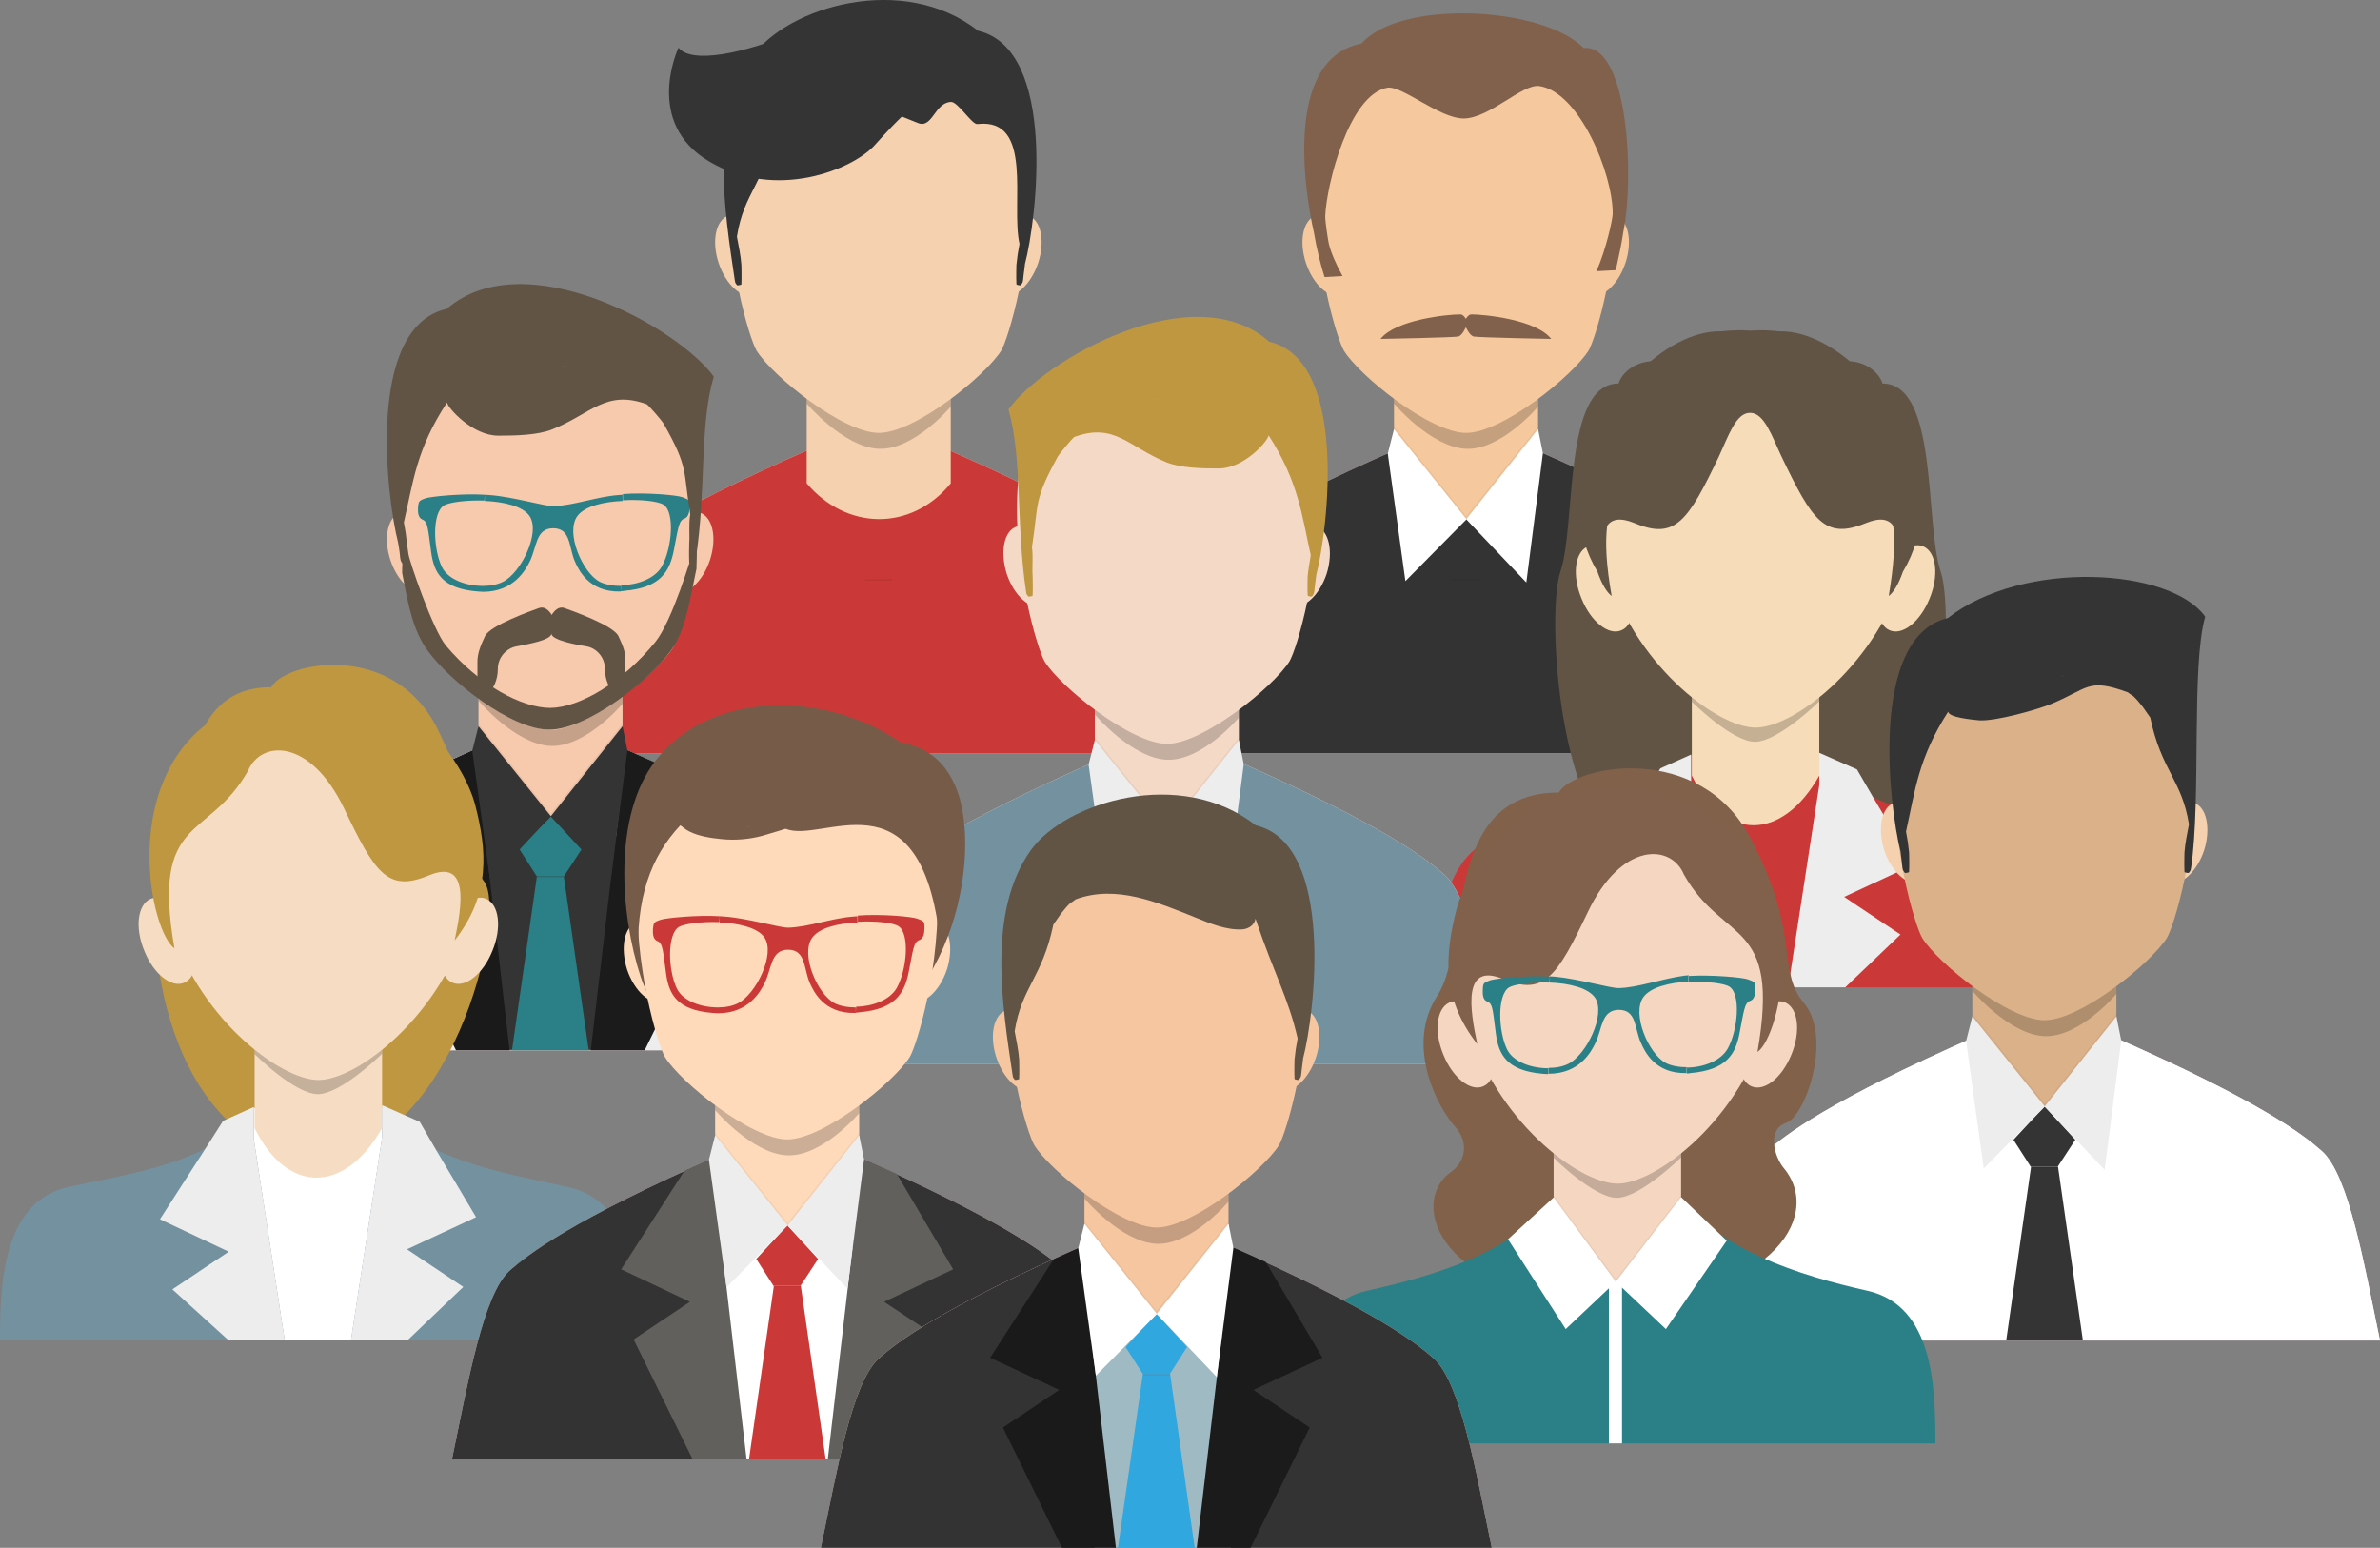 <?xml version="1.0" encoding="utf-8"?>
<!-- Generator: Adobe Illustrator 22.1.0, SVG Export Plug-In . SVG Version: 6.00 Build 0)  -->
<svg version="1.1" id="Layer_1" xmlns="http://www.w3.org/2000/svg" xmlns:xlink="http://www.w3.org/1999/xlink" x="0px" y="0px"
	 viewBox="0 0 688.9 448" style="enable-background:new 0 0 688.9 448;" xml:space="preserve">
<rect x="0" y="0" width="688.9" height="448" fill="#808080" stroke="none"/>
<style type="text/css">
	.st0{fill-rule:evenodd;clip-rule:evenodd;fill:#FDDECC;}
	.st1{fill-rule:evenodd;clip-rule:evenodd;fill:#333333;}
	.st2{fill-rule:evenodd;clip-rule:evenodd;fill:#F6C89D;}
	.st3{fill-rule:evenodd;clip-rule:evenodd;fill:#FFFFFF;}
	.st4{opacity:0.2;fill:#010101;}
	.st5{fill:#81614B;}
	.st6{opacity:5.000000e-02;fill:#010101;}
	.st7{opacity:0.1;fill-rule:evenodd;clip-rule:evenodd;fill:#010101;}
	.st8{fill-rule:evenodd;clip-rule:evenodd;fill:#81614B;}
	.st9{fill-rule:evenodd;clip-rule:evenodd;fill:#CA3937;}
	.st10{fill-rule:evenodd;clip-rule:evenodd;fill:#F6D1AF;}
	.st11{fill:#343434;}
	.st12{fill-rule:evenodd;clip-rule:evenodd;fill:#EDEDEE;}
	.st13{fill-rule:evenodd;clip-rule:evenodd;fill:#F7C9AD;}
	.st14{fill-rule:evenodd;clip-rule:evenodd;fill:#343434;}
	.st15{fill-rule:evenodd;clip-rule:evenodd;fill:#1A1A1A;}
	.st16{fill-rule:evenodd;clip-rule:evenodd;fill:#1B1B1B;}
	.st17{fill-rule:evenodd;clip-rule:evenodd;fill:#2A8086;}
	.st18{fill:#615444;}
	.st19{fill-rule:evenodd;clip-rule:evenodd;fill:#615444;}
	.st20{fill-rule:evenodd;clip-rule:evenodd;fill:#BE9740;}
	.st21{fill-rule:evenodd;clip-rule:evenodd;fill:#7491A0;}
	.st22{fill-rule:evenodd;clip-rule:evenodd;fill:#F6DCC2;}
	.st23{opacity:0.2;fill-rule:evenodd;clip-rule:evenodd;fill:#010101;}
	.st24{fill-rule:evenodd;clip-rule:evenodd;fill:#F6DCB9;}
	.st25{fill-rule:evenodd;clip-rule:evenodd;fill:#DBB18A;}
	.st26{fill-rule:evenodd;clip-rule:evenodd;fill:#F5D9C7;}
	.st27{fill:#BE9740;}
	.st28{fill-rule:evenodd;clip-rule:evenodd;fill:#81614A;}
	.st29{fill-rule:evenodd;clip-rule:evenodd;fill:#F5D6C1;}
	.st30{opacity:5.000000e-02;fill-rule:evenodd;clip-rule:evenodd;fill:#010101;}
	.st31{fill-rule:evenodd;clip-rule:evenodd;fill:#FEDABA;}
	.st32{fill-rule:evenodd;clip-rule:evenodd;fill:#61605C;}
	.st33{fill-rule:evenodd;clip-rule:evenodd;fill:#765B49;}
	.st34{fill:#765B49;}
	.st35{fill-rule:evenodd;clip-rule:evenodd;fill:#F6C6A1;}
	.st36{fill-rule:evenodd;clip-rule:evenodd;fill:#A0BAC4;}
	.st37{fill-rule:evenodd;clip-rule:evenodd;fill:#30A7DF;}
</style>
<g>
	<path class="st0" d="M404.9,129.8c-42.9,18.8-55.8,28.8-60.9,33.4c-7.8,6.9-12.2,32.8-16.8,54.8h97.1h97.1
		c-4.6-22-9-47.8-16.8-54.8c-5.1-4.5-17.5-14.3-60.4-33.1L404.9,129.8z"/>
	<path class="st1" d="M404.9,129.8c-42.9,18.8-55.8,28.8-60.9,33.4c-7.8,6.9-12.2,32.8-16.8,54.8h97.1h97.1
		c-4.6-22-9-47.8-16.8-54.8c-5.1-4.5-17.5-14.3-60.4-33.1L404.9,129.8z"/>
	<path class="st2" d="M403.5,92.3v31.9v15.7c11.5,13.6,30.2,14,41.7,0v-15.7V92.3C445.2,66.6,403.5,66.6,403.5,92.3z"/>
	<path class="st2" d="M380.9,62.4c3.7-1.2,8.3,3,10.4,9.3c2.1,6.3,0.8,12.5-2.9,13.7c-3.7,1.2-8.3-3-10.4-9.3
		C375.9,69.7,377.2,63.6,380.9,62.4z"/>
	<path class="st2" d="M467.6,62.4c-3.7-1.2-8.3,3-10.4,9.3c-2.1,6.3-0.8,12.5,2.9,13.7c3.7,1.2,8.3-3,10.4-9.3
		C472.6,69.7,471.3,63.6,467.6,62.4z"/>
	<path class="st3" d="M403.5,124.2l-1.8,7.1l5.1,36.9l17.7-17.9L403.5,124.2z"/>
	<path class="st4" d="M403.5,115.3v1.5c0,0,10.6,12.6,20.8,13.1c10.2,0.5,20.9-12.2,20.9-12.2v-2.3"/>
	<g>
		<path class="st2" d="M424.4,6.9c-64.1,0-39.5,87.8-35.4,94.6c4.6,7.4,25,23.8,35.4,23.8c10.4,0,30.7-16.4,35.4-23.8
			C463.9,94.7,488.5,6.9,424.4,6.9z"/>
		<path class="st5" d="M469.9,67c3.3-16.3,1.2-54.4-11.5-53.1c-11.8-12-53-14.2-64.3-1.3c-25.8,5-13.8,54.6-13.8,54.6
			c0.8,4.8,1.9,9.2,3.1,13c1.7-0.1,3.5-0.2,5.2-0.3c-1.9-3.4-3.4-6.9-4-9.5c-0.3-1.5-1.1-6.8-1-8c0.4-8.9,6.8-34.9,17.9-37
			c4.3-0.8,15.2,9,22.3,8.9c7.5-0.2,16.8-10,21.7-9.4c11.6,1.6,21.4,25.4,21.3,37c0,1.5-1.9,10.3-4.7,16.6c1.9-0.1,3.7-0.2,5.6-0.3
			C468.4,74.9,469.3,71.1,469.9,67L469.9,67z"/>
	</g>
	<path class="st3" d="M445.2,124.2l1.4,7l-4.8,37.4l-17.4-18.3L445.2,124.2z"/>
	<polyline class="st6" points="403.5,124.2 424.4,150.2 445.2,124.2 445.2,123.5 424.4,149.5 403.5,123.5 403.5,124.2 	"/>
	<polygon class="st7" points="420.4,167.7 428.2,167.7 428.3,168 420.4,168 	"/>
	<g>
		<path class="st8" d="M425.9,91c-0.9,0-1.6,1.3-1.6,1.3s-0.7-1.3-1.6-1.3c-3.7,0-18.7,1.5-23.1,7.1c0,0,21.3-0.4,22.5-0.7
			c1.2-0.3,2.2-2.7,2.2-2.7s1,2.3,2.2,2.7c1.2,0.3,22.5,0.7,22.5,0.7C444.7,92.5,429.6,91,425.9,91z"/>
	</g>
</g>
<g>
	<path class="st0" d="M234.9,129.8c-42.9,18.8-55.8,28.8-60.9,33.4c-7.8,6.9-12.2,32.8-16.8,54.8h97.1h97.1
		c-4.6-22-9-47.8-16.8-54.8c-5.1-4.5-17.5-14.3-60.4-33.1L234.9,129.8z"/>
	<path class="st9" d="M234.9,129.8c-42.9,18.8-55.8,28.8-60.9,33.4c-7.8,6.9-12.2,32.8-16.8,54.8h97.1h97.1
		c-4.6-22-9-47.8-16.8-54.8c-5.1-4.5-17.5-14.3-60.4-33.1L234.9,129.8z"/>
	<path class="st10" d="M233.5,92.3v31.9v15.7c11.5,13.6,30.2,14,41.7,0v-15.7V92.3C275.2,66.6,233.5,66.6,233.5,92.3z"/>
	<path class="st10" d="M210.9,62.4c3.7-1.2,8.3,3,10.4,9.3c2.1,6.3,0.8,12.5-2.9,13.7c-3.7,1.2-8.3-3-10.4-9.3
		C205.9,69.7,207.2,63.6,210.9,62.4z"/>
	<path class="st10" d="M297.6,62.4c-3.7-1.2-8.3,3-10.4,9.3c-2.1,6.3-0.8,12.5,2.9,13.7c3.7,1.2,8.3-3,10.4-9.3
		C302.6,69.7,301.3,63.6,297.6,62.4z"/>
	<path class="st4" d="M233.5,115.3v1.5c0,0,10.6,12.6,20.8,13.1c10.2,0.5,20.9-12.2,20.9-12.2v-2.3"/>
	<g>
		<path class="st10" d="M254.4,6.9c-64.1,0-39.5,87.8-35.4,94.6c4.6,7.4,25,23.8,35.4,23.8c10.4,0,30.7-16.4,35.4-23.8
			C293.9,94.7,318.5,6.9,254.4,6.9z"/>
		<path class="st11" d="M283.1,8.9c-21.7-17-55.1-6.9-65.2,7.3c-12.6,17.8-8.2,44.8-5.2,65c0,0,0-0.1,0-0.1c0,0.2,0.1,0.4,0.1,0.6
			c0,0.2,0.4,0.6,0.5,0.8c0.1,0.2,0.9,0,1.2-0.1c0.1,0,0.1-0.2,0.1-0.3c0.1-1.8,0-5.3,0-5.4c-0.2-2.8-0.8-5.5-1.3-8.2
			c2-12.8,8-15.5,11.2-30.9c0.7-1,1.4-2,2.1-3c0.9-1.1,1.7-2.2,2.8-3.2c0.5-0.3,1.1-0.7,1.6-1.1c11.7-4.3,23.7,0.9,34.7,5.3
			c4.2,1.7,4.8-5.8,9.5-6.1c2-0.2,6.1,6.6,7.7,6.4c16.5-1.9,9.6,23.1,12.2,34.7c-0.4,2-0.7,4-0.9,6.1c0,0-0.1,3.6,0,5.4
			c0,0.1,0,0.2,0.1,0.3c0.3,0.1,1,0.3,1.2,0.1c0.1-0.1,0.4-0.6,0.5-0.8c0.2-0.8,0.2-1.4,0.3-2.2c0.1-1,0.3-2.1,0.4-3.2
			C300,63.9,306.2,14.3,283.1,8.9z M250.3,25.7c-0.4-0.1-0.7-0.2-1.1-0.3c0.5,0.1,1.1,0.3,1.6,0.4C250.6,25.7,250.5,25.7,250.3,25.7
			z"/>
	</g>
	<polygon class="st7" points="250.4,167.7 258.2,167.7 258.3,168 250.4,168 	"/>
	<path class="st11" d="M266.7,14.8c0,0-18.7-13-35.3-6s-31.3,9.7-35,5c0,0-10.3,21.7,9,33s41.3,2.3,47.7-4.7
		c6.3-7,16.7-18.3,22.3-16C281.1,28.5,266.7,14.8,266.7,14.8z"/>
</g>
<g>
	<path class="st0" d="M139.9,215.8C97,234.6,84.1,244.7,79,249.2c-7.8,6.9-12.2,32.8-16.8,54.8h97.1h97.1c-4.6-22-9-47.8-16.8-54.8
		c-5.1-4.5-17.5-14.3-60.4-33.1L139.9,215.8z"/>
	<path class="st12" d="M139.9,215.8C97,234.6,84.1,244.7,79,249.2c-7.8,6.9-12.2,32.8-16.8,54.8h97.1h97.1c-4.6-22-9-47.8-16.8-54.8
		c-5.1-4.5-17.5-14.3-60.4-33.1L139.9,215.8z"/>
	<path class="st13" d="M138.5,178.3v31.9v15.7c11.5,13.6,30.2,14,41.7,0v-15.7v-31.9C180.2,152.6,138.5,152.6,138.5,178.3z"/>
	<path class="st13" d="M115.9,148.4c3.7-1.2,8.3,3,10.4,9.3c2.1,6.3,0.8,12.5-2.9,13.7c-3.7,1.2-8.3-3-10.4-9.3
		C110.9,155.7,112.2,149.6,115.9,148.4z"/>
	<path class="st13" d="M202.6,148.4c-3.7-1.2-8.3,3-10.4,9.3c-2.1,6.3-0.8,12.5,2.9,13.7c3.7,1.2,8.3-3,10.4-9.3
		C207.6,155.7,206.3,149.6,202.6,148.4z"/>
	<path class="st14" d="M159.4,236.2c0,0-29.1,6.9-29.1,8.7c0,1.8,11.1,59,11.1,59h39.5l4.5-58.8L159.4,236.2z"/>
	<polygon class="st15" points="138.5,216.4 138.5,225.9 147.5,304 132,304 114.8,269.2 131.2,258.3 111.2,248.9 129.6,220.4 	"/>
	<polygon class="st16" points="180.2,216.5 180.2,225.9 171,304 186.6,304 203.7,269.2 187.4,258.3 207.3,248.9 191,221.3 	"/>
	<path class="st17" d="M150.4,245.9l5,7.8c2.6,0,5.2,0,7.8,0l5.1-7.8l-8.9-9.7L150.4,245.9z"/>
	<polygon class="st17" points="155.4,253.7 148.2,304 170.4,304 163.2,253.7 	"/>
	<path class="st14" d="M138.5,210.2l-1.8,7.1l5.1,36.9l17.7-17.9L138.5,210.2z"/>
	<path class="st4" d="M138.5,201.3v1.5c0,0,10.6,12.6,20.8,13.1c10.2,0.5,20.9-12.2,20.9-12.2v-2.3"/>
	<g>
		<path class="st13" d="M159.4,92.9c-64.1,0-39.5,87.8-35.4,94.6c4.6,7.4,25,23.8,35.4,23.8c10.4,0,30.7-16.4,35.4-23.8
			C198.9,180.7,223.5,92.9,159.4,92.9z"/>
	</g>
	<path class="st14" d="M180.2,210.2l1.4,7l-4.8,37.4l-17.4-18.3L180.2,210.2z"/>
	<polyline class="st6" points="138.5,210.2 159.4,236.2 180.2,210.2 180.2,209.5 159.4,235.5 138.5,209.5 138.5,210.2 	"/>
	<polygon class="st7" points="155.4,253.7 163.2,253.7 163.3,254 155.4,254 	"/>
	<g>
		<path class="st18" d="M201.1,157.9c-0.3,1.2-0.7,2.3-0.7,2.3s-5.8,19.6-10.7,25.6c-9.5,11.7-21.9,19-30.4,19.1
			c-8.3,0-20.6-6.6-30.2-18c-3.8-4.5-10.8-25-10.9-26.7c-0.1-1-0.3-2.1-0.5-3.1c-1.3,0-1.3,8.7-1.3,8.7c1.9,10.2,3.3,16.8,7.3,22.4
			c6.4,8.9,24.3,23,35.3,23c10.9,0,28.9-14.1,35.3-23c4-5.6,5.1-13.1,7.3-23.6C201.5,164.5,202.1,158,201.1,157.9z"/>
		<g>
			<path class="st19" d="M179,184.1c-1.5-3.1-13.4-7.3-15.6-8.1c-2.2-0.8-3.7,2-3.7,2s-1.5-2.8-3.7-2c-2.2,0.8-14.1,5-15.6,8.1
				c-1.5,3.1-2.2,5.3-2.2,7.4c0,2.1,0,9.7,0,9.7s2.1,0.1,3.3-0.8c1.2-0.9,2.6-3.5,2.6-6.8c0-3.3,2.4-5.9,5.3-6.5
				c3.1-0.6,10.2-1.8,10.2-3.7c0,1.9,7.6,3.3,10.2,3.7c2.9,0.5,5.3,3.2,5.3,6.5c0,3.3,1.4,5.9,2.6,6.8c1.2,0.9,3.3,0.8,3.3,0.8
				s0-7.6,0-9.7C181.2,189.4,180.5,187.2,179,184.1z"/>
		</g>
	</g>
	<path class="st17" d="M179.7,171.1c0.4,0,0.7,0,1.1-0.1c10.4-0.9,13-5.6,14.2-11.5c1.3-6.5,1.4-8.8,3.1-9.4
		c1.2-0.4,1.5-1.9,1.5-3.6c0-1.7-0.1-1.9-2.1-2.6c-1.6-0.6-10.5-1.4-17.2-0.9l0,1.8c5.3-0.3,10.3,0.3,11.8,1.3
		c3.3,2.2,2.4,12.6-0.5,17.8c-2,3.6-7.1,5.4-11.8,5.5L179.7,171.1z M160.2,146.5c-2.3,0.1-11.7-2.7-18.4-3.2c-0.5,0-1-0.1-1.5-0.1
		l0,1.8c5.4,0.2,11.1,1.5,13,4.4c3.2,4.8-2.5,16.4-7.7,19c-1.6,0.8-3.6,1.2-5.8,1.2l0,1.7c9,0,12.4-6.5,13.5-8.7
		c2.1-4.1,1.7-9.7,6.8-9.7c5.2,0,4.5,5.5,6.3,9.6c1,2.2,3.9,9,13.3,8.7l0-1.6c-2.3,0-4.5-0.4-6.1-1.2c-5-2.6-10-14.2-6.5-19
		c2.1-2.9,7.7-4.2,13.1-4.4l0-1.8c-0.4,0-0.8,0.1-1.2,0.1C173,143.7,165.7,146.4,160.2,146.5z M140.3,143.2c-6.6-0.4-15.4,0.5-17,1
		c-2.1,0.7-2.1,0.9-2.3,2.6c-0.1,1.7,0.1,3.1,1.3,3.6c1.6,0.6,1.6,2.9,2.5,9.4c0.8,5.9,3.1,10.6,13.5,11.4c0.5,0,1,0.1,1.5,0.1
		l0-1.7c-4.8,0-10.1-1.8-11.9-5.5c-2.5-5.2-2.9-15.6,0.6-17.8c1.5-0.9,6.5-1.6,11.7-1.4L140.3,143.2z"/>
</g>
<g>
	<path class="st20" d="M78.5,198.9c3.9-7.3,35.4-13.7,48.2,12.2c12.8,25.8,6.4,34.9,13.4,44c7.1,9.1-9.6,79.7-49.1,79.5
		c-42.2-0.2-51.5-67.7-43.1-81.4C56.4,239.4,49.1,198.9,78.5,198.9z"/>
	<path class="st21" d="M109.5,319c-0.4,0.6-35.6,1.1-35.9,1.7c-11.1,15.8-34.9,18.7-53.9,22.9C0.8,347.8,0,371.8,0,387.8h184.2
		c0-16-0.4-39.9-19.7-44.2C145.3,339.3,120,335.5,109.5,319z"/>
	<path class="st3" d="M110.6,320.6v8.7l-9,58.6H82.4l-8.9-57.9v-9.1c0,0,0-0.1,0-0.1c0.4-0.6,35.6-1.1,35.9-1.7
		C109.9,319.5,110.2,320.1,110.6,320.6z"/>
	<path class="st22" d="M73.7,281.3v30.3v14.9c9.2,18.9,25.9,19.4,36.9,0v-14.9v-30.3C110.6,256.9,73.7,256.9,73.7,281.3z"/>
	<path class="st22" d="M140.8,260.2c-3.7-1.7-8.9,2.4-11.6,9.1c-2.7,6.7-2,13.5,1.7,15.1c3.7,1.7,8.9-2.4,11.6-9.1
		C145.3,268.6,144.5,261.9,140.8,260.2z"/>
	<path class="st22" d="M43.5,260.2c3.7-1.7,8.9,2.4,11.6,9.1c2.7,6.7,2,13.5-1.7,15.1c-3.7,1.7-8.9-2.4-11.6-9.1
		C39,268.6,39.8,261.9,43.5,260.2z"/>
	<path class="st23" d="M73.7,303.8v1.3c0,0,11.6,11.6,18.3,11.6c6.7,0,18.6-11.7,18.6-11.7v-1.1H73.7z"/>
	<path class="st22" d="M92.2,312.6c-11.5,0-35.7-18.9-43.2-46c-7.6-27.3,6.7-66.5,43.2-66.5c36.5,0,50.7,39.2,43.2,66.5
		C127.8,293.7,103.6,312.6,92.2,312.6z"/>
	<path class="st20" d="M99.6,234c9,18.8,12.6,24.3,24.5,19.4c11.9-5,9.6,8.9,7.5,18.8c10.5-13.4,9.3-26.1,6-39
		c-3.6-14.2-21.7-35.7-38.7-35.3c-9.2-1-23.2,0.2-38.1,10.9c-26,18.7-17.3,60.8-10.3,65.7c-6.8-38.9,9.8-31,21.3-51.4
		C75.5,214.2,89.8,213.6,99.6,234z"/>
	<polygon class="st12" points="82.6,387.8 67,387.8 66,387.8 49.9,373.2 66.2,362.3 46.3,352.9 59.5,332.4 64.6,324.4 73.5,320.4 
		73.5,329.9 82.4,387.8 	"/>
	<polygon class="st12" points="117.8,361.6 134.1,372.5 118.1,387.8 117,387.8 101.5,387.8 101.6,387.8 110.6,329.2 110.6,319.9 
		121.5,324.7 126.2,332.8 137.8,352.3 	"/>
</g>
<g>
	<path class="st19" d="M468.5,111c2.2-7.3,19.5-13.7,26.5,12.2c7.1,25.8,3.5,34.9,7.4,44c3.9,9.1-5.3,79.7-27,79.5
		c-23.2-0.2-28.3-67.7-23.7-81.4C456.3,151.6,452.3,111,468.5,111z"/>
	<path class="st19" d="M544.9,111c-2.2-7.3-19.5-13.7-26.5,12.2c-7.1,25.8-3.5,34.9-7.4,44c-3.9,9.1,5.3,79.7,27,79.5
		c23.2-0.2,28.3-67.7,23.7-81.4C557.1,151.6,561.1,111,544.9,111z"/>
	<path class="st9" d="M525.5,217c-0.4,0.6-35.6,1.1-35.9,1.7c-11.1,15.8-34.9,18.7-53.9,22.9c-18.9,4.2-19.6,28.2-19.7,44.2h184.2
		c0-16-0.4-39.9-19.7-44.2C561.3,237.3,536,233.5,525.5,217z"/>
	<path class="st9" d="M526.6,218.6v8.7l-9,58.6h-19.2l-8.9-57.9v-9.1c0,0,0-0.1,0-0.1c0.4-0.6,35.6-1.1,35.9-1.7
		C525.9,217.5,526.2,218.1,526.6,218.6z"/>
	<path class="st24" d="M489.7,179.3v30.3v14.9c9.2,18.9,25.9,19.4,36.9,0v-14.9v-30.3C526.6,154.9,489.7,154.9,489.7,179.3z"/>
	<path class="st24" d="M556.8,158.2c-3.7-1.7-8.9,2.4-11.6,9.1c-2.7,6.7-2,13.5,1.7,15.1c3.7,1.7,8.9-2.4,11.6-9.1
		C561.3,166.6,560.5,159.9,556.8,158.2z"/>
	<path class="st24" d="M459.5,158.2c3.7-1.7,8.9,2.4,11.6,9.1c2.7,6.7,2,13.5-1.7,15.1c-3.7,1.7-8.9-2.4-11.6-9.1
		C455,166.6,455.8,159.9,459.5,158.2z"/>
	<path class="st23" d="M489.7,201.8v1.3c0,0,11.6,11.6,18.3,11.6c6.7,0,18.6-11.7,18.6-11.7v-1.1H489.7z"/>
	<path class="st24" d="M508.2,210.6c-11.5,0-35.7-18.9-43.2-46c-7.6-27.3,6.7-66.5,43.2-66.5c36.5,0,50.7,39.2,43.2,66.5
		C543.8,191.7,519.6,210.6,508.2,210.6z"/>
	<path class="st19" d="M553.6,131.2c-3.6-14.2-21.7-35.7-38.7-35.3c-2.4-0.3-5.2-0.4-8.3-0.2c-3-0.2-5.8-0.1-8.3,0.2
		c-17-0.4-35.1,21.1-38.7,35.3c-2.9,11.4-4.2,22.6,2.8,34.3c1.2,3.5,2.7,6,4.1,7c-1.6-9-1.9-15.4-1.3-20.3c1.3-1.9,3.7-2.5,7.9-0.8
		c11.9,5,15.5-0.6,24.5-19.4c2.7-5.8,4.9-12.6,9-12.5c4.1,0,6.3,6.8,9,12.5c9,18.8,12.6,24.3,24.5,19.4c4.2-1.7,6.6-1.1,7.9,0.8
		c0.6,4.9,0.2,11.4-1.3,20.3c1.4-1,2.9-3.5,4.1-7C557.8,153.8,556.5,142.6,553.6,131.2z"/>
	<polygon class="st12" points="498.6,285.8 483,285.8 482,285.8 465.9,271.2 482.2,260.3 462.3,250.9 475.5,230.4 480.6,222.4 
		489.5,218.4 489.5,227.9 498.4,285.8 	"/>
	<polygon class="st12" points="533.8,259.6 550.1,270.5 534.1,285.8 533,285.8 517.5,285.8 517.6,285.8 526.6,227.2 526.6,217.9 
		537.5,222.7 542.2,230.8 553.8,250.3 	"/>
</g>
<g>
	<path class="st0" d="M572.4,299.8c-42.9,18.8-55.8,28.8-60.9,33.4c-7.8,6.9-12.2,32.8-16.8,54.8h97.1h97.1
		c-4.6-22-9-47.8-16.8-54.8c-5.1-4.5-17.5-14.3-60.4-33.1L572.4,299.8z"/>
	<path class="st3" d="M572.4,299.8c-42.9,18.8-55.8,28.8-60.9,33.4c-7.8,6.9-12.2,32.8-16.8,54.8h97.1h97.1
		c-4.6-22-9-47.8-16.8-54.8c-5.1-4.5-17.5-14.3-60.4-33.1L572.4,299.8z"/>
	<path class="st25" d="M570.9,262.3v31.9v15.7c11.5,13.6,30.2,14,41.7,0v-15.7v-31.9C612.6,236.6,570.9,236.6,570.9,262.3z"/>
	<path class="st10" d="M548.3,232.4c3.7-1.2,8.3,3,10.4,9.3c2.1,6.3,0.8,12.5-2.9,13.7c-3.7,1.2-8.3-3-10.4-9.3
		C543.4,239.7,544.6,233.6,548.3,232.4z"/>
	<path class="st10" d="M635.1,232.4c-3.7-1.2-8.3,3-10.4,9.3c-2.1,6.3-0.8,12.5,2.9,13.7c3.7,1.2,8.3-3,10.4-9.3
		C640,239.7,638.7,233.6,635.1,232.4z"/>
	<path class="st14" d="M582.8,329.9l5,7.8c2.6,0,5.2,0,7.8,0l5.1-7.8l-8.9-9.7L582.8,329.9z"/>
	<polygon class="st14" points="587.9,337.7 580.7,388 602.9,388 595.7,337.7 	"/>
	<path class="st12" d="M570.9,294.2l-1.8,7.1l5.1,36.9l17.7-17.9L570.9,294.2z"/>
	<path class="st4" d="M570.9,285.3v1.5c0,0,10.6,12.6,20.8,13.1c10.2,0.5,20.9-12.2,20.9-12.2v-2.3"/>
	<g>
		<path class="st25" d="M591.8,176.9c-64.1,0-39.5,87.8-35.4,94.6c4.6,7.4,25,23.8,35.4,23.8c10.4,0,30.7-16.4,35.4-23.8
			C631.4,264.7,655.9,176.9,591.8,176.9z"/>
		<path class="st11" d="M563.8,178.9c21.7-17,64.4-14.6,74.5-0.4c-4.1,14.3-1.1,52.5-4.1,72.8c0,0,0-0.1,0-0.1
			c0,0.2-0.1,0.4-0.1,0.6c0,0.2-0.4,0.6-0.5,0.8c-0.1,0.2-0.9,0-1.2-0.1c-0.1,0-0.1-0.2-0.1-0.3c-0.1-1.8,0-5.3,0-5.4
			c0.2-2.8,0.8-5.5,1.3-8.2c-2-12.8-8-15.5-11.2-30.9c-0.7-1-1.4-2-2.1-3c-0.9-1.1-1.7-2.2-2.8-3.2c-0.5-0.3-1.1-0.7-1.6-1.1
			c-11.7-4.3-11.3-1.1-22.3,3.4c-4.2,1.7-16,5-20.7,4.7c-2-0.2-8.8-0.8-9-2.5c-8.7,13.5-9.6,23.1-12.2,34.7c0.4,2,0.7,4,0.9,6.1
			c0,0,0.1,3.6,0,5.4c0,0.1,0,0.2-0.1,0.3c-0.3,0.1-1,0.3-1.2,0.1c-0.1-0.1-0.4-0.6-0.5-0.8c-0.2-0.8-0.2-1.4-0.3-2.2
			c-0.1-1-0.3-2.1-0.4-3.2C546.9,233.9,540.8,184.3,563.8,178.9z M596.7,195.7c0.4-0.1,0.7-0.2,1.1-0.3c-0.5,0.1-1.1,0.3-1.6,0.4
			C596.3,195.7,596.5,195.7,596.7,195.7z"/>
	</g>
	<path class="st12" d="M612.6,294.2l1.4,7l-4.8,37.4l-17.4-18.3L612.6,294.2z"/>
	<polyline class="st6" points="570.9,294.2 591.9,320.2 612.6,294.2 612.6,293.5 591.9,319.5 570.9,293.5 570.9,294.2 	"/>
	<polygon class="st7" points="587.9,337.7 595.7,337.7 595.7,338 587.8,338 	"/>
</g>
<g>
	<path class="st0" d="M318.4,219.8c-42.9,18.8-55.8,28.8-60.9,33.4c-7.8,6.9-12.2,32.8-16.8,54.8h97.1h97.1
		c-4.6-22-9-47.8-16.8-54.8c-5.1-4.5-17.5-14.3-60.4-33.1L318.4,219.8z"/>
	<path class="st21" d="M318.4,219.8c-42.9,18.8-55.8,28.8-60.9,33.4c-7.8,6.9-12.2,32.8-16.8,54.8h97.1h97.1
		c-4.6-22-9-47.8-16.8-54.8c-5.1-4.5-17.5-14.3-60.4-33.1L318.4,219.8z"/>
	<path class="st26" d="M316.9,182.3v31.9v15.7c11.5,13.6,30.2,14,41.7,0v-15.7v-31.9C358.6,156.6,316.9,156.6,316.9,182.3z"/>
	<path class="st26" d="M294.3,152.4c3.7-1.2,8.3,3,10.4,9.3c2.1,6.3,0.8,12.5-2.9,13.7c-3.7,1.2-8.3-3-10.4-9.3
		C289.4,159.7,290.6,153.6,294.3,152.4z"/>
	<path class="st26" d="M381.1,152.4c-3.7-1.2-8.3,3-10.4,9.3c-2.1,6.3-0.8,12.5,2.9,13.7c3.7,1.2,8.3-3,10.4-9.3
		C386,159.7,384.7,153.6,381.1,152.4z"/>
	<path class="st14" d="M328.8,249.9l5,7.8c2.6,0,5.2,0,7.8,0l5.1-7.8l-8.9-9.7L328.8,249.9z"/>
	<polygon class="st14" points="333.9,257.7 326.7,308 348.9,308 341.7,257.7 	"/>
	<path class="st12" d="M316.9,214.2l-1.8,7.1l5.1,36.9l17.7-17.9L316.9,214.2z"/>
	<path class="st4" d="M316.9,205.3v1.5c0,0,10.6,12.6,20.8,13.1c10.2,0.5,20.9-12.2,20.9-12.2v-2.3"/>
	<g>
		<path class="st26" d="M337.8,96.9c-64.1,0-39.5,87.8-35.4,94.6c4.6,7.4,25,23.8,35.4,23.8c10.4,0,30.7-16.4,35.4-23.8
			C377.4,184.7,401.9,96.9,337.8,96.9z"/>
		<path class="st27" d="M367.4,98.9c-22.1-19.5-65.4,5.4-75.5,19.6c4.1,14.3,2.1,32.5,5.1,52.8c0,0,0-0.1,0-0.1
			c0,0.2,0.1,0.4,0.1,0.6c0,0.2,0.4,0.6,0.5,0.8c0.1,0.2,0.9,0,1.2-0.1c0.1,0,0.1-0.2,0.1-0.3c0.1-1.8,0-5.3,0-5.4
			c-0.2-2.8,0.2-5.6-0.2-8.4c2-12.8,0.4-13.3,7.4-26.1c0.6-1.1,4.3-5.4,4.8-5.8c11.7-4.3,15.7,2.8,26.7,7.3
			c4.2,1.7,10.5,1.8,15.2,1.8c7.3,0,14.3-8,14.4-9.6c8.7,13.5,9.6,23.1,12.2,34.7c-0.3,2-0.7,4-0.9,6.1c0,0-0.1,3.6,0,5.4
			c0,0.1,0,0.2,0.1,0.3c0.3,0.1,1,0.3,1.2,0.1c0.1-0.1,0.4-0.6,0.5-0.8c0.2-0.8,0.2-1.4,0.3-2.2c0.1-1,0.3-2.1,0.4-3.2
			C384.3,153.9,390.5,104.3,367.4,98.9z M334.6,115.7c-0.4-0.1-0.7-0.2-1.1-0.3c0.5,0.1,1.1,0.3,1.6,0.4
			C334.9,115.7,334.7,115.7,334.6,115.7z"/>
		<path class="st18" d="M129.3,89.4c22.6-19.5,67,5.4,77.3,19.6c-4.2,14.3-2.1,32.5-5.2,52.8c0,0,0-0.1,0-0.1c0,0.2-0.1,0.4-0.1,0.6
			c0,0.2-0.4,0.6-0.5,0.8c-0.1,0.2-0.9,0-1.2-0.1c-0.1,0-0.1-0.2-0.1-0.3c-0.1-1.8,0-5.3,0-5.4c0.2-2.8-0.2-5.6,0.3-8.4
			c-2.1-12.8-0.4-13.3-7.6-26.1c-0.6-1.1-4.4-5.4-5-5.8c-11.9-4.3-16.1,2.8-27.4,7.3c-4.3,1.7-10.8,1.8-15.6,1.8
			c-7.4,0-14.6-8-14.8-9.6c-8.9,13.5-9.8,23.1-12.5,34.7c0.4,2,0.7,4,0.9,6.1c0,0,0.1,3.6,0,5.4c0,0.1,0,0.2-0.1,0.3
			c-0.3,0.1-1.1,0.3-1.2,0.1c-0.1-0.1-0.4-0.6-0.5-0.8c-0.2-0.8-0.2-1.4-0.3-2.2c-0.1-1-0.3-2.1-0.5-3.2
			C112,144.4,105.7,94.7,129.3,89.4z M163,106.1c0.4-0.1,0.7-0.2,1.1-0.3c-0.5,0.1-1.1,0.3-1.6,0.4
			C162.6,106.2,162.8,106.1,163,106.1z"/>
	</g>
	<path class="st12" d="M358.6,214.2l1.4,7l-4.8,37.4l-17.4-18.3L358.6,214.2z"/>
	<polyline class="st6" points="316.9,214.2 337.9,240.2 358.6,214.2 358.6,213.5 337.9,239.5 316.9,213.5 316.9,214.2 	"/>
	<polygon class="st7" points="333.9,257.7 341.7,257.7 341.7,258 333.8,258 	"/>
</g>
<g>
	<path class="st28" d="M451.2,229.4c4.5-7.9,40.8-14.9,55.5,13.2c14.8,28.1,7.3,37.9,15.5,47.8c8.2,9.9,0.5,32.6-5.2,34.6
		c-5.7,2-3.4,9.9-0.6,13.2c11.8,14.4-5.3,38.7-50.8,38.5c-48.7-0.3-58.2-28.5-45.7-37.4c4.1-2.9,5.6-8.4,1.2-13.3
		c-4.5-4.9-14.7-23-5-37.9C425.7,273.5,417.2,229.4,451.2,229.4z"/>
	<path class="st17" d="M485.5,345c-0.4,0.6-35.6,1.1-35.9,1.7c-11.1,15.8-34.9,22.7-53.9,26.9c-18.9,4.2-19.6,28.2-19.7,44.2h184.2
		c0-16-0.4-39.9-19.7-44.2C521.3,369.3,496,361.5,485.5,345z"/>
	<path class="st29" d="M449.7,311.3v30.3v14.9c9.2,18.9,25.9,19.4,36.9,0v-14.9v-30.3C486.6,286.9,449.7,286.9,449.7,311.3z"/>
	<path class="st29" d="M516.8,290.2c-3.7-1.7-8.9,2.4-11.6,9.1c-2.7,6.7-2,13.5,1.7,15.1c3.7,1.7,8.9-2.4,11.6-9.1
		C521.3,298.6,520.5,291.9,516.8,290.2z"/>
	<path class="st29" d="M419.5,290.2c3.7-1.7,8.9,2.4,11.6,9.1c2.7,6.7,2,13.5-1.7,15.1c-3.7,1.7-8.9-2.4-11.6-9.1
		C415,298.6,415.8,291.9,419.5,290.2z"/>
	<path class="st23" d="M449.7,333.8v1.3c0,0,11.6,11.6,18.3,11.6c6.7,0,18.6-11.7,18.6-11.7v-1.1H449.7z"/>
	<path class="st29" d="M468.2,342.6c-11.5,0-35.7-18.9-43.2-46c-7.6-27.3,6.7-66.5,43.2-66.5c36.5,0,50.7,39.2,43.2,66.5
		C503.8,323.7,479.6,342.6,468.2,342.6z"/>
	<path class="st8" d="M459.6,264c-9,18.8-12.6,24.3-24.5,19.4c-11.9-5-9.6,8.9-7.5,18.8c-10.5-13.4-9.3-26.1-6-39
		c3.6-14.2,21.7-35.7,38.7-35.3c9.2-1,23.2,0.2,38.1,10.9c26,18.7,17.3,60.8,10.3,65.7c6.8-38.9-9.8-31-21.3-51.4
		C483.7,244.2,469.3,243.6,459.6,264z"/>
	<rect x="465.7" y="371.1" class="st3" width="3.8" height="46.7"/>
	<g>
		<polygon class="st3" points="449.7,346.6 436.5,358.7 453.2,384.7 467.7,371 		"/>
		<polygon class="st3" points="486.6,346.5 499.8,359.1 482.2,384.7 467.7,371 		"/>
	</g>
	<path class="st17" d="M488.2,310.7c0.4,0,0.7,0,1.1-0.1c10.5-0.9,13.1-5.6,14.2-11.5c1.3-6.5,1.4-8.8,3.1-9.4
		c1.2-0.4,1.5-1.9,1.5-3.6c0-1.7-0.1-1.9-2.1-2.6c-1.6-0.6-10.6-1.4-17.3-1l0,1.8c5.3-0.3,10.4,0.3,11.9,1.3
		c3.4,2.2,2.4,12.7-0.5,17.9c-2,3.6-7.2,5.5-11.9,5.5L488.2,310.7z M468.6,286c-2.3,0.1-11.8-2.7-18.5-3.3c-0.5,0-1-0.1-1.5-0.1
		l0,1.8c5.5,0.2,11.1,1.5,13.1,4.4c3.2,4.8-2.5,16.5-7.7,19.1c-1.6,0.8-3.6,1.2-5.8,1.2l0,1.7c9.1,0,12.4-6.5,13.5-8.7
		c2.1-4.1,1.7-9.8,6.9-9.8c5.2,0,4.5,5.5,6.4,9.6c1,2.2,3.9,9,13.3,8.7l0-1.7c-2.3,0-4.5-0.4-6.1-1.2c-5-2.6-10-14.3-6.5-19.1
		c2.1-2.9,7.7-4.2,13.1-4.5l0-1.8c-0.4,0-0.8,0.1-1.2,0.1C481.4,283.2,474,285.9,468.6,286z M448.6,282.7c-6.6-0.4-15.4,0.5-17.1,1
		c-2.1,0.7-2.2,0.9-2.3,2.6c-0.1,1.7,0.1,3.2,1.3,3.6c1.7,0.6,1.6,2.9,2.5,9.4c0.8,5.9,3.1,10.6,13.5,11.5c0.5,0,1,0.1,1.6,0.1
		l0-1.7c-4.8,0-10.1-1.8-11.9-5.5c-2.5-5.2-2.9-15.7,0.6-17.9c1.5-0.9,6.5-1.6,11.7-1.4L448.6,282.7z"/>
	<polygon class="st30" points="449.7,346.6 467.7,371 486.6,346.5 486.6,346 467.7,370.3 449.7,346 	"/>
</g>
<g>
	<path class="st0" d="M208.5,334.3c-42.9,18.8-55.8,28.9-60.9,33.4c-7.8,6.9-12.2,32.8-16.8,54.8h97.1H325c-4.6-22-9-47.8-16.8-54.8
		c-5.1-4.5-17.5-14.3-60.4-33.1L208.5,334.3z"/>
	<path class="st1" d="M208.5,334.3c-42.9,18.8-55.8,28.9-60.9,33.4c-7.8,6.9-12.2,32.8-16.8,54.8h97.1H325c-4.6-22-9-47.8-16.8-54.8
		c-5.1-4.5-17.5-14.3-60.4-33.1L208.5,334.3z"/>
	<path class="st31" d="M207,296.8v31.9v15.7c11.5,13.6,30.2,14,41.7,0v-15.7v-31.9C248.7,271.1,207,271.1,207,296.8z"/>
	<path class="st31" d="M184.4,266.9c3.7-1.2,8.3,3,10.4,9.3c2.1,6.3,0.8,12.5-2.9,13.7c-3.7,1.2-8.3-3-10.4-9.3
		C179.5,274.2,180.7,268.1,184.4,266.9z"/>
	<path class="st31" d="M271.2,266.9c-3.7-1.2-8.3,3-10.4,9.3c-2.1,6.3-0.8,12.5,2.9,13.7c3.7,1.2,8.3-3,10.4-9.3
		C276.1,274.2,274.8,268.1,271.2,266.9z"/>
	<path class="st3" d="M228,354.7c0,0-29.1,6.9-29.1,8.7c0,1.8,11.1,59,11.1,59h39.5l4.5-58.8L228,354.7z"/>
	<polygon class="st32" points="207,334.9 207,344.4 216.1,422.4 200.5,422.4 183.4,387.7 199.7,376.8 179.8,367.4 198.1,338.9 	"/>
	<polygon class="st32" points="248.7,335 248.7,344.4 239.6,422.4 255.2,422.4 272.3,387.7 255.9,376.8 275.9,367.4 259.6,339.8 	
		"/>
	<path class="st9" d="M218.9,364.4l5,7.8c2.6,0,5.2,0,7.8,0l5.1-7.8l-8.9-9.7L218.9,364.4z"/>
	<polygon class="st9" points="224,372.2 216.8,422.4 239,422.4 231.8,372.2 	"/>
	<path class="st12" d="M207,328.6l-1.8,7.1l5.1,36.9l17.7-17.9L207,328.6z"/>
	<path class="st4" d="M207,319.8v1.5c0,0,10.6,12.6,20.8,13.1c10.2,0.5,20.9-12.2,20.9-12.2v-2.3"/>
	<g>
		<path class="st33" d="M260.9,215c9.5,1.5,14.8,8.1,17.1,16.9c5.9,23.1-6.4,73.2-49,73.8c-22,0.3-37.8-5.3-43.6-23.1
			c-5.8-17.8-8.1-46.4,4.4-62.5C205.5,199.9,238.6,199.7,260.9,215z"/>
		<path class="st31" d="M227.9,211.4c-64.1,0-39.5,87.8-35.4,94.6c4.6,7.4,25,23.8,35.4,23.8c10.4,0,30.7-16.4,35.4-23.8
			C267.5,299.2,292,211.4,227.9,211.4z"/>
		<path class="st33" d="M196.9,238.9c11.4,6.9,20.3-3.4,30.6,1c10.3,4.4,38.2-16.9,44.3,30c9.8-34-5-58.4-42.2-60
			c-39.7-1.7-55.8,34.5-44.8,68.3C183.9,260,188.4,248,196.9,238.9z"/>
		<g>
			<g>
				<path class="st34" d="M195.9,235.9c0.3,5.9,10.3,6.8,14.5,7.1c4,0.2,7.9-0.3,11.7-1.5c4.7-1.4,10.6-3,14.4-6.2
					c0.4-0.3,0.2-1-0.3-1.1c-7.4-1.2-14.8,5-22.3,5.5c-5.6,0.4-12.8-0.3-17.2-4.1C196.3,235.4,195.8,235.5,195.9,235.9L195.9,235.9z
					"/>
			</g>
		</g>
	</g>
	<path class="st9" d="M247.7,293.1c0.4,0,0.7,0,1.1-0.1c10.4-0.9,13-5.6,14.2-11.5c1.3-6.5,1.4-8.8,3.1-9.4c1.2-0.4,1.5-1.9,1.5-3.6
		c0-1.7-0.1-1.9-2.1-2.6c-1.6-0.6-10.5-1.4-17.2-0.9l0,1.8c5.3-0.3,10.3,0.3,11.8,1.3c3.3,2.2,2.4,12.6-0.5,17.8
		c-2,3.6-7.1,5.4-11.8,5.5L247.7,293.1z M228.2,268.5c-2.3,0.1-11.7-2.7-18.4-3.2c-0.5,0-1-0.1-1.5-0.1l0,1.8
		c5.4,0.2,11.1,1.5,13,4.4c3.2,4.8-2.5,16.4-7.7,19c-1.6,0.8-3.6,1.2-5.8,1.2l0,1.7c9,0,12.4-6.5,13.5-8.7c2.1-4.1,1.7-9.7,6.8-9.7
		c5.2,0,4.5,5.5,6.3,9.6c1,2.2,3.9,9,13.3,8.7l0-1.6c-2.3,0-4.5-0.4-6.1-1.2c-5-2.6-10-14.2-6.5-19c2.1-2.9,7.7-4.2,13.1-4.4l0-1.8
		c-0.4,0-0.8,0.1-1.2,0.1C241,265.7,233.7,268.4,228.2,268.5z M208.3,265.2c-6.6-0.4-15.4,0.5-17,1c-2.1,0.7-2.1,0.9-2.3,2.6
		c-0.1,1.7,0.1,3.1,1.3,3.6c1.6,0.6,1.6,2.9,2.5,9.4c0.8,5.9,3.1,10.6,13.5,11.4c0.5,0,1,0.1,1.5,0.1l0-1.7
		c-4.8,0-10.1-1.8-11.9-5.5c-2.5-5.2-2.9-15.6,0.6-17.8c1.5-0.9,6.5-1.6,11.7-1.4L208.3,265.2z"/>
	<path class="st12" d="M248.7,328.6l1.4,7l-4.8,37.4L228,354.7L248.7,328.6z"/>
	<polyline class="st6" points="207,328.6 228,354.7 248.7,328.6 248.7,328 228,354 207,328 207,328.6 	"/>
	<polygon class="st7" points="224,372.2 231.8,372.2 231.8,372.4 223.9,372.4 	"/>
</g>
<g>
	<path class="st0" d="M315.3,359.8c-42.9,18.8-55.8,28.8-60.9,33.4c-7.8,6.9-12.2,32.8-16.8,54.8h97.1h97.1
		c-4.6-22-9-47.8-16.8-54.8c-5.1-4.5-17.5-14.3-60.4-33.1L315.3,359.8z"/>
	<path class="st1" d="M315.3,359.8c-42.9,18.8-55.8,28.8-60.9,33.4c-7.8,6.9-12.2,32.8-16.8,54.8h97.1h97.1
		c-4.6-22-9-47.8-16.8-54.8c-5.1-4.5-17.5-14.3-60.4-33.1L315.3,359.8z"/>
	<path class="st35" d="M313.9,322.3v31.9v15.7c11.5,13.6,30.2,14,41.7,0v-15.7v-31.9C355.6,296.6,313.9,296.6,313.9,322.3z"/>
	<path class="st35" d="M291.3,292.4c3.7-1.2,8.3,3,10.4,9.3c2.1,6.3,0.8,12.5-2.9,13.7c-3.7,1.2-8.3-3-10.4-9.3
		C286.3,299.7,287.6,293.6,291.3,292.4z"/>
	<path class="st35" d="M378,292.4c-3.7-1.2-8.3,3-10.4,9.3s-0.8,12.5,2.9,13.7c3.7,1.2,8.3-3,10.4-9.3
		C383,299.7,381.7,293.6,378,292.4z"/>
	<path class="st36" d="M334.8,380.3c0,0-29.1,6.9-29.1,8.7c0,1.8,11.1,59,11.1,59h39.5l4.5-58.8L334.8,380.3z"/>
	<polygon class="st15" points="313.9,360.5 313.9,369.9 323,448 307.4,448 290.3,413.2 306.6,402.3 286.6,393 305,364.5 	"/>
	<polygon class="st16" points="355.6,360.5 355.6,369.9 346.4,448 362,448 379.1,413.2 362.8,402.3 382.8,393 366.4,365.3 	"/>
	<path class="st37" d="M325.8,389.9l5,7.8c2.6,0,5.2,0,7.8,0l5-7.8l-8.9-9.7L325.8,389.9z"/>
	<polygon class="st37" points="330.8,397.7 323.6,448 345.8,448 338.7,397.7 	"/>
	<path class="st3" d="M313.9,354.2l-1.8,7.1l5.1,36.9l17.7-17.9L313.9,354.2z"/>
	<path class="st4" d="M313.9,345.4v1.5c0,0,10.6,12.6,20.8,13.1c10.2,0.5,20.9-12.2,20.9-12.2v-2.3"/>
	<g>
		<path class="st35" d="M334.8,236.9c-64.1,0-39.5,87.8-35.4,94.6c4.6,7.4,25,23.8,35.4,23.8c10.4,0,30.7-16.4,35.4-23.8
			C374.3,324.7,398.9,236.9,334.8,236.9z"/>
		<path class="st18" d="M363.5,238.9c-21.7-17-55.1-6.9-65.2,7.3c-12.6,17.8-8.2,44.8-5.2,65c0,0,0-0.1,0-0.1c0,0.2,0.1,0.4,0.1,0.6
			c0,0.2,0.4,0.6,0.5,0.8c0.1,0.2,0.9,0,1.2-0.1c0.1,0,0.1-0.2,0.1-0.3c0.1-1.8,0-5.3,0-5.4c-0.2-2.8-0.8-5.5-1.3-8.2
			c2-12.8,8-15.5,11.2-30.9c0.7-1,1.4-2,2.1-3c0.9-1.1,1.7-2.2,2.8-3.2c0.5-0.3,1.1-0.7,1.6-1.1c11.7-4.3,23.7,0.9,34.7,5.3
			c4.2,1.7,8.9,3.7,13.6,3.4c2-0.2,3.5-1.5,3.7-3.1c5.3,15.8,9.6,23.1,12.2,34.7c-0.4,2-0.7,4-0.9,6.1c0,0-0.1,3.6,0,5.4
			c0,0.1,0,0.2,0.1,0.3c0.3,0.1,1,0.3,1.2,0.1c0.1-0.1,0.4-0.6,0.5-0.8c0.2-0.8,0.2-1.4,0.3-2.2c0.1-1,0.3-2.1,0.4-3.2
			C380.5,293.9,386.6,244.3,363.5,238.9z M330.7,255.7c-0.4-0.1-0.7-0.2-1.1-0.3c0.5,0.1,1.1,0.3,1.6,0.4
			C331.1,255.8,330.9,255.7,330.7,255.7z"/>
	</g>
	<path class="st3" d="M355.6,354.2l1.4,7l-4.8,37.4l-17.4-18.3L355.6,354.2z"/>
	<polyline class="st6" points="313.9,354.2 334.8,380.3 355.6,354.2 355.6,353.6 334.8,379.5 313.9,353.6 313.9,354.2 	"/>
	<polygon class="st7" points="330.8,397.7 338.7,397.7 338.7,398 330.8,398 	"/>
</g>
</svg>
